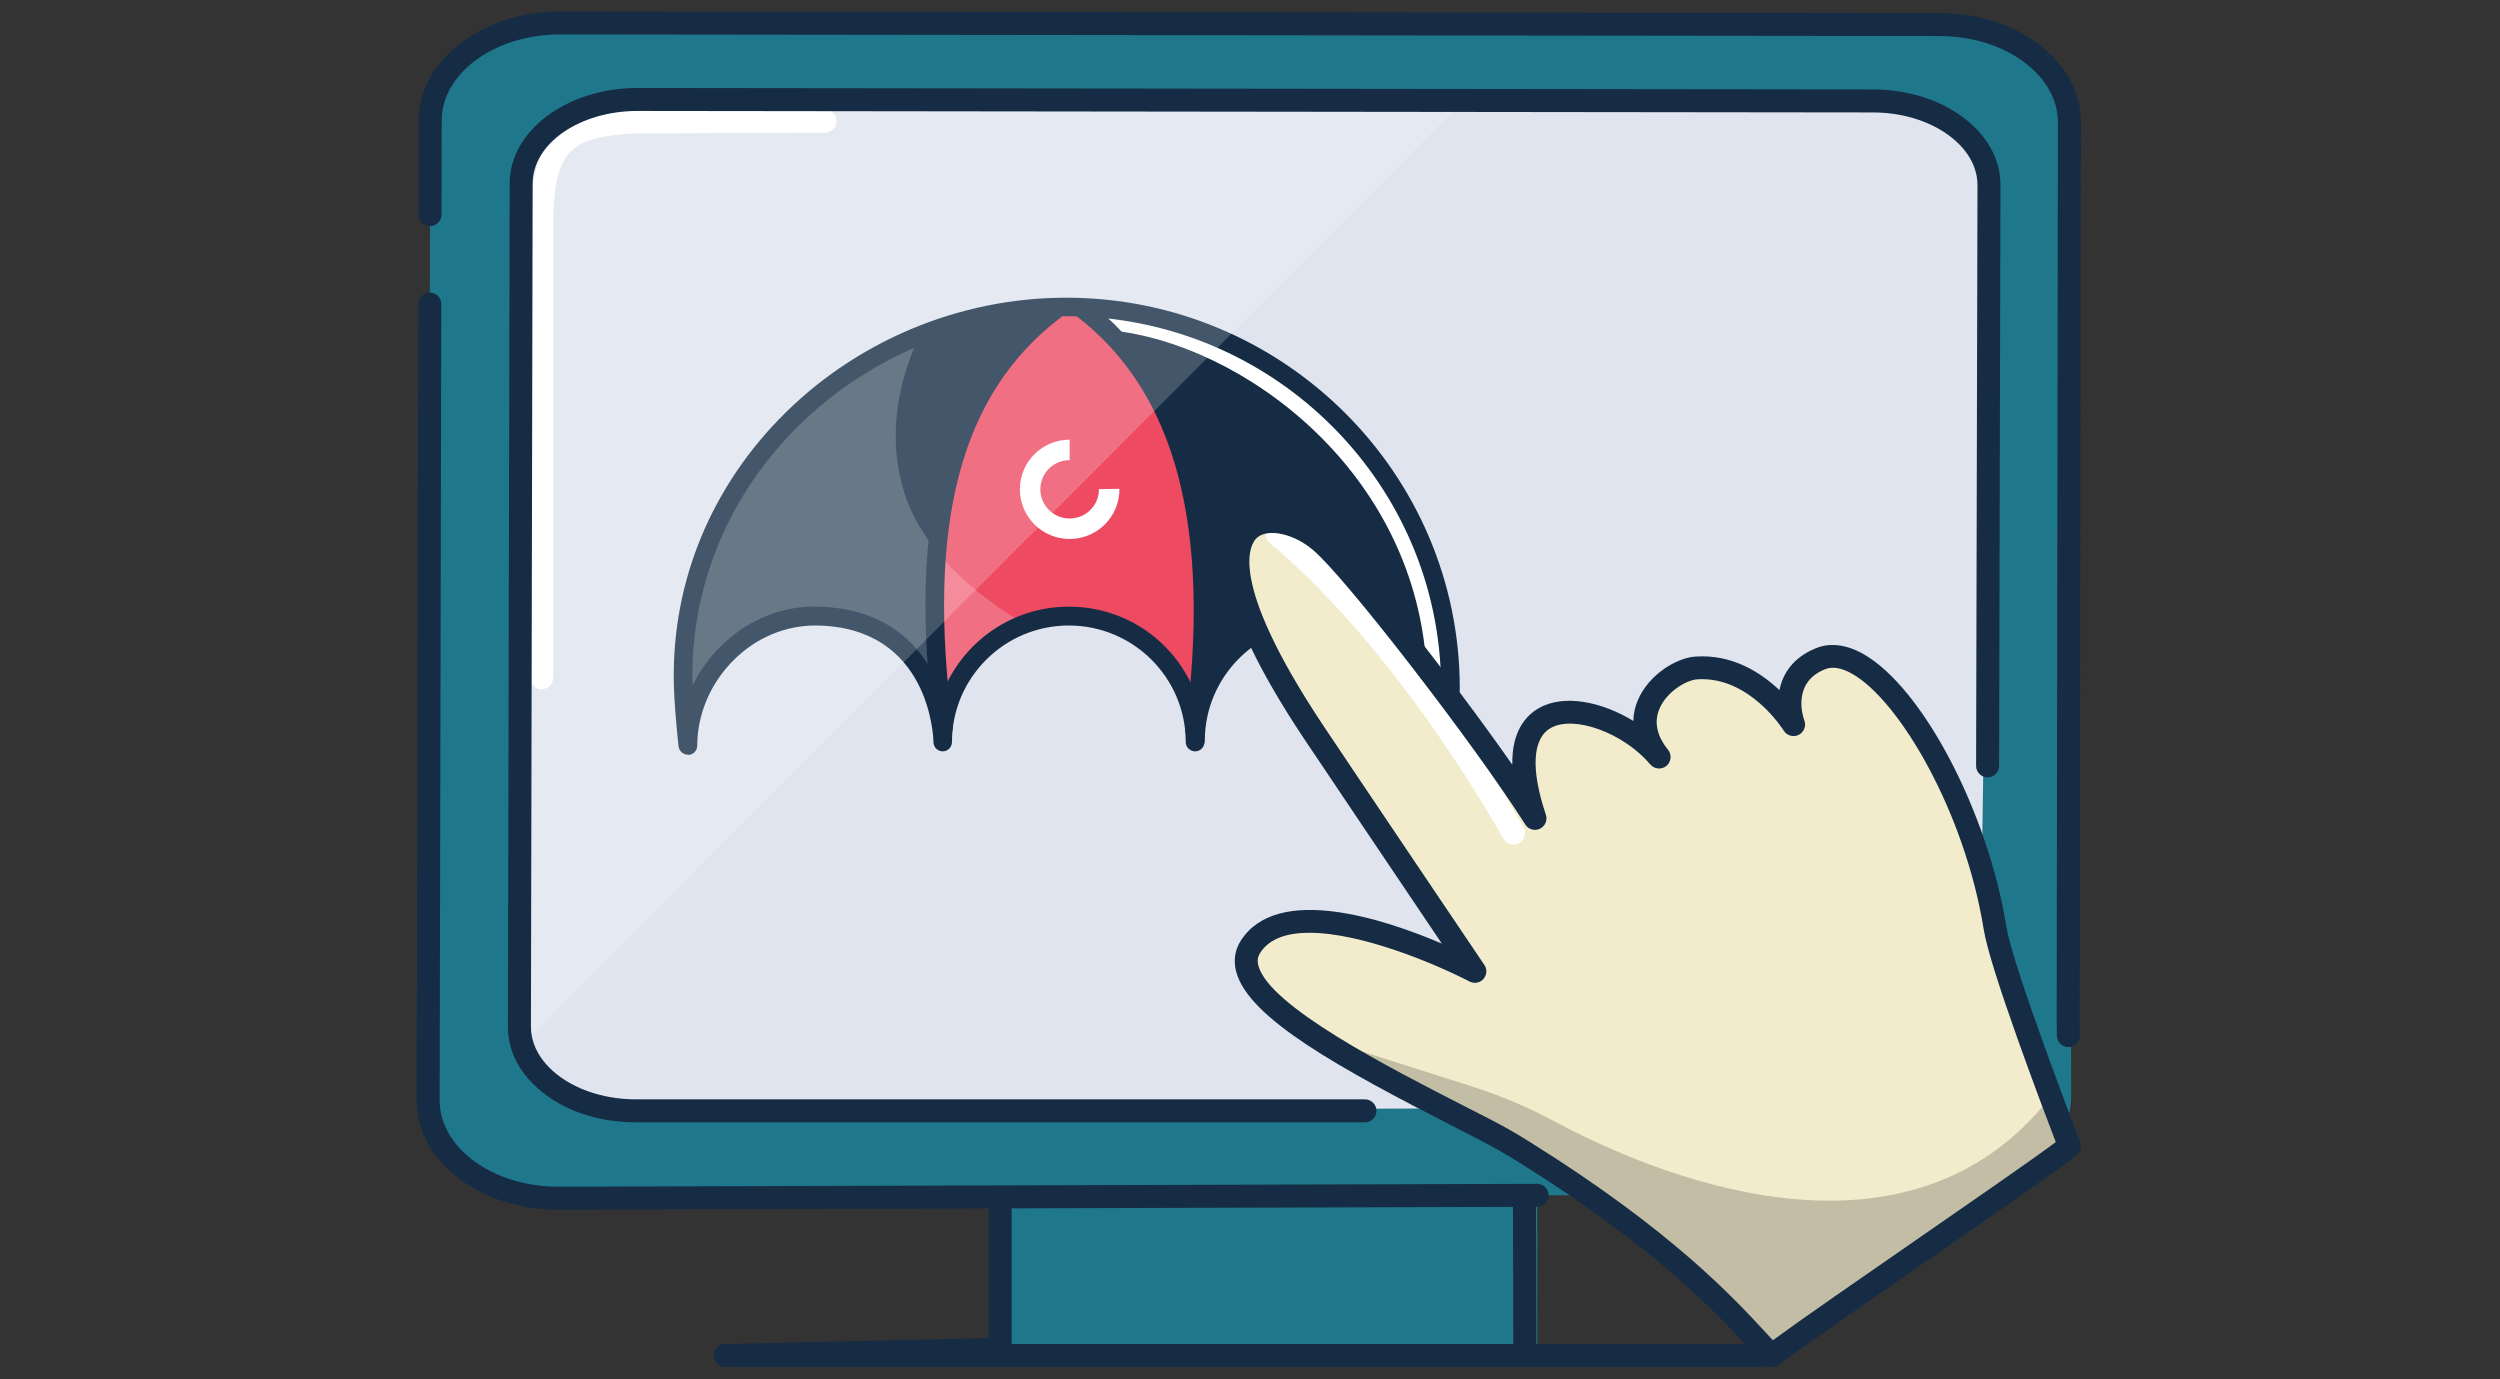 <svg width="145" height="80" viewBox="0 0 145 80" fill="none" xmlns="http://www.w3.org/2000/svg">
<rect x="0" y="0" width="145" height="80" fill="#333333" stroke="none"/>
<g clip-path="url(#clip0_4839_172657)">
<path d="M89.16 65.211H58.007V78.251H89.16V65.211Z" fill="#1F778B"/>
<path d="M102.201 79.286H42.067C41.7 79.286 41.407 78.993 41.401 78.626C41.394 78.259 41.687 77.959 42.054 77.953L57.34 77.606V67.026C57.34 66.659 57.641 66.359 58.007 66.359C58.374 66.359 58.674 66.659 58.674 67.026V77.953H102.201C102.567 77.953 102.867 78.253 102.867 78.619C102.867 78.986 102.567 79.286 102.201 79.286Z" fill="#152C44"/>
<path d="M112.587 69.261C116.753 69.261 120.127 66.722 120.127 63.595L120.033 7.095C120.033 3.968 116.667 1.428 112.507 1.421L32.507 1.328C28.34 1.328 24.96 3.855 24.953 6.981L24.834 63.822C24.834 66.948 28.2 69.488 32.36 69.495L112.58 69.261H112.587Z" fill="#1F778B"/>
<path d="M114.807 59.916C114.807 62.656 111.614 64.216 107.887 64.216L36.867 64.43C33.527 64.43 31.06 63.423 30.527 61.07C30.48 60.89 30.454 60.703 30.44 60.51V60.496C30.44 60.416 30.434 60.323 30.434 60.236V57.25L30.547 10.39V10.35C30.58 7.623 33.594 5.423 37.3 5.43L85.267 5.483H85.654L108.8 5.503C112.527 5.51 115.534 7.736 115.534 10.476L114.807 59.91V59.916Z" fill="#DFE4EE"/>
<path d="M31.42 39.979C31.053 39.979 30.753 39.679 30.753 39.313V13.233C30.753 8.233 32.073 6.699 36.647 6.406L47.853 6.359C48.22 6.359 48.52 6.653 48.52 7.026C48.52 7.393 48.227 7.693 47.853 7.693L36.687 7.739C33.073 7.979 32.08 8.686 32.08 13.239V39.313C32.08 39.679 31.78 39.979 31.413 39.979H31.42Z" fill="white"/>
<path d="M32.367 70.162C30.207 70.162 28.174 69.522 26.634 68.362C25.04 67.162 24.167 65.549 24.167 63.822L24.26 17.635C24.26 17.269 24.56 16.969 24.927 16.969C25.294 16.969 25.594 17.269 25.594 17.635L25.5 63.822C25.5 65.122 26.187 66.355 27.434 67.295C28.74 68.282 30.494 68.822 32.36 68.829L89.154 68.662C89.52 68.662 89.82 68.962 89.82 69.329C89.82 69.695 89.527 69.995 89.154 69.995L32.354 70.162H32.367Z" fill="#152C44"/>
<path d="M119.967 60.731C119.607 60.731 119.307 60.437 119.3 60.077C119.3 59.777 119.287 59.477 119.287 59.177L119.36 7.097C119.36 5.797 118.673 4.564 117.427 3.624C116.12 2.637 114.367 2.097 112.5 2.091L32.507 1.997H32.493C28.707 1.997 25.627 4.231 25.62 6.984L25.607 12.444C25.607 12.811 25.293 13.131 24.94 13.111C24.573 13.111 24.273 12.811 24.273 12.444L24.287 6.984C24.293 3.497 27.973 0.664 32.493 0.664H32.507L112.5 0.757C114.66 0.757 116.693 1.397 118.227 2.557C119.82 3.757 120.693 5.371 120.693 7.097L120.62 59.177C120.62 59.471 120.62 59.757 120.633 60.051C120.64 60.417 120.347 60.724 119.98 60.731H119.967Z" fill="#152C44"/>
<path d="M61.173 17.977C61.173 17.977 56.4 21.29 54.733 28.183C54.473 29.263 54.313 30.517 54.22 31.823C53.913 36.41 54.467 41.703 54.587 42.73C54.42 41.623 53.26 35.73 47.227 35.763C40.4 35.797 39.853 42.783 39.853 42.783C39.853 42.783 38.327 32.137 45.707 24.837C48.587 21.983 51.293 20.43 53.273 19.59C55.247 18.763 56.493 18.63 56.493 18.63L61.167 17.977H61.173Z" fill="#152C44"/>
<path d="M69.334 41.077C68.48 39.25 67.12 36.45 61.994 35.724C60.934 35.57 60 35.724 59.187 36.057C56.08 37.324 54.754 41.264 54.754 41.264C54.507 37.483 54.48 34.59 54.607 32.303C54.86 27.764 55.727 25.57 56.767 23.497C59.267 18.51 61.827 17.797 61.827 17.797C61.827 17.797 63.72 17.963 67.127 23.197C70.54 28.43 69.32 41.084 69.32 41.084L69.334 41.077Z" fill="#EE4B63"/>
<path d="M67.38 18.506C67.38 18.506 72.42 19.019 78.174 24.713C85.553 32.013 84.027 42.659 84.027 42.659C84.027 42.659 83.48 35.673 76.653 35.639C70 35.606 69.267 42.786 69.267 42.786C69.267 42.786 70.427 33.353 69.147 28.059C67.48 21.173 62.7 17.859 62.7 17.859L67.374 18.506H67.38Z" fill="#152C44"/>
<g opacity="0.2">
<path d="M54.58 42.726C54.414 41.619 53.254 35.726 47.22 35.759C40.394 35.793 39.847 42.779 39.847 42.779C39.847 42.779 38.32 32.133 45.7 24.833C48.58 21.979 51.287 20.426 53.267 19.586C52.114 22.159 51.52 25.093 52.314 28.119C52.674 29.486 53.347 30.713 54.214 31.819C53.907 36.406 54.46 41.699 54.58 42.726Z" fill="white"/>
</g>
<g opacity="0.2">
<path d="M59.193 36.058C56.087 37.325 54.76 41.265 54.76 41.265C54.513 37.485 54.487 34.591 54.613 32.305C55.9 33.798 57.533 35.045 59.193 36.058Z" fill="white"/>
</g>
<path d="M83.3 39.675C83.014 39.675 82.774 39.448 82.76 39.155C82.287 27.221 71.834 19.881 64.467 19.168C64.167 19.142 63.954 18.875 63.98 18.575C64.007 18.275 64.274 18.061 64.574 18.088C72.334 18.835 83.347 26.561 83.847 39.108C83.86 39.408 83.627 39.661 83.327 39.668C83.32 39.668 83.314 39.668 83.307 39.668L83.3 39.675Z" fill="white"/>
<path d="M39.9 43.772C39.627 43.772 39.394 43.572 39.36 43.299C39.353 43.232 39.154 41.572 39.093 39.972C38.873 34.179 41.02 28.632 45.147 24.352C49.48 19.852 55.56 17.266 61.834 17.266C74.427 17.266 84.667 27.432 84.667 39.926L84.513 42.979C84.5 43.272 84.254 43.499 83.96 43.492C83.667 43.486 83.433 43.246 83.433 42.952H83.974L83.433 42.926V42.899C83.407 39.199 80.367 36.192 76.66 36.192C72.954 36.192 69.88 39.226 69.88 42.952C69.88 43.006 69.874 43.059 69.86 43.106L69.834 43.192C69.76 43.452 69.5 43.612 69.24 43.572C68.974 43.532 68.773 43.306 68.773 43.039C68.773 39.312 65.734 36.279 61.993 36.279C58.254 36.279 55.214 39.312 55.214 43.039C55.214 43.332 54.974 43.579 54.68 43.579C54.387 43.579 54.147 43.346 54.14 43.046C54.14 42.772 53.934 36.366 47.353 36.279C45.593 36.266 43.894 36.959 42.574 38.266C41.22 39.599 40.44 41.419 40.44 43.246C40.44 43.532 40.22 43.766 39.934 43.786C39.92 43.786 39.913 43.786 39.9 43.786V43.772ZM47.26 35.186C47.294 35.186 47.334 35.186 47.367 35.186C51.934 35.252 53.847 38.019 54.647 40.246C55.773 37.292 58.64 35.186 61.993 35.186C65.347 35.186 68.16 37.246 69.307 40.159C70.433 37.206 73.3 35.099 76.653 35.099C79.633 35.099 82.24 36.779 83.573 39.232C83.22 27.666 73.607 18.339 61.834 18.339C55.86 18.339 50.06 20.799 45.927 25.092C42.047 29.126 40.007 34.326 40.167 39.766C40.574 38.926 41.127 38.152 41.807 37.479C43.313 35.992 45.24 35.179 47.254 35.179L47.26 35.186Z" fill="#152C44"/>
<path d="M69.293 42.915C69.293 42.915 69.247 42.915 69.22 42.915C68.927 42.875 68.713 42.609 68.753 42.309C70.28 30.562 68.194 22.709 62.38 18.289C62.14 18.109 62.093 17.769 62.273 17.529C62.453 17.289 62.794 17.242 63.033 17.422C69.187 22.095 71.407 30.275 69.827 42.442C69.793 42.715 69.56 42.915 69.293 42.915Z" fill="#152C44"/>
<path d="M54.714 42.741C54.447 42.741 54.214 42.541 54.18 42.268C52.594 30.068 54.72 22.215 60.86 17.555C61.1 17.375 61.44 17.421 61.62 17.661C61.8 17.901 61.754 18.241 61.514 18.421C55.714 22.828 53.72 30.361 55.254 42.135C55.294 42.428 55.08 42.701 54.787 42.741C54.76 42.741 54.74 42.741 54.714 42.741Z" fill="#152C44"/>
<path d="M64.927 28.353L63.74 28.367V28.38C63.74 29.313 62.98 30.073 62.04 30.073C61.1 30.073 60.34 29.313 60.34 28.38C60.34 27.447 61.1 26.687 62.04 26.687V25.5C60.447 25.5 59.153 26.787 59.153 28.38C59.153 29.973 60.447 31.26 62.04 31.26C63.633 31.26 64.927 29.973 64.927 28.38C64.927 28.373 64.927 28.367 64.927 28.353Z" fill="white"/>
<g opacity="0.2">
<path d="M84.974 5.773L30.527 60.347L30.44 60.434V59.773L30.547 9.673V9.633C30.58 6.907 33.287 5.767 36.994 5.773H84.974Z" fill="white"/>
</g>
<path d="M79.167 65.095H36.867C34.494 65.095 32.327 64.282 30.921 62.868C29.96 61.908 29.454 60.755 29.46 59.548L29.561 10.635C29.561 7.582 32.894 5.102 36.98 5.102H36.994L108.621 5.188C110.561 5.188 112.394 5.742 113.781 6.748C115.234 7.802 116.027 9.215 116.027 10.735L115.947 44.422C115.947 44.788 115.647 45.088 115.281 45.088C114.914 45.088 114.614 44.788 114.614 44.422L114.694 10.735C114.694 9.655 114.094 8.622 113.001 7.828C111.841 6.988 110.281 6.522 108.621 6.522L36.994 6.435H36.98C33.627 6.435 30.901 8.315 30.894 10.635L30.794 59.548C30.794 60.402 31.16 61.222 31.867 61.928C33.007 63.075 34.88 63.762 36.867 63.762H79.167C79.534 63.762 79.834 64.062 79.834 64.428C79.834 64.795 79.534 65.095 79.167 65.095Z" fill="#152C44"/>
<path d="M88.44 78.726C88.073 78.726 87.773 78.426 87.773 78.059L87.753 69.753C87.753 69.386 88.047 69.086 88.42 69.086C88.767 69.093 89.087 69.386 89.087 69.753L89.107 78.059C89.107 78.426 88.813 78.726 88.44 78.726Z" fill="#152C44"/>
<path d="M105.581 38.201C102.974 39.254 104.021 42.027 104.021 42.027C104.021 42.027 101.887 38.494 98.387 38.734C96.9 38.834 93.994 41.141 96.221 43.901C93.481 40.661 86.234 39.101 89.014 47.461C86.001 42.714 82.26 37.374 76.574 31.387C73.867 28.541 67.687 29.681 76.187 42.454C77.914 45.047 85.527 56.334 85.527 56.334C85.527 56.334 75.094 50.927 72.534 54.894C70.507 58.041 81.347 62.647 87.201 66.074C94.194 70.167 101.081 76.954 102.747 78.621C105.361 76.621 118.901 67.461 120.021 66.461C120.021 66.461 116.107 56.327 115.707 53.834C114.387 45.587 108.894 36.867 105.574 38.201H105.581Z" fill="#F2ECCD"/>
<g opacity="0.2">
<path d="M120.027 66.458L102.754 78.618C100.407 75.658 96.12 72.018 94.414 70.925C90.36 68.318 87.44 65.152 80.627 62.658C80.627 62.658 78.394 61.412 76.3 60.125L85.347 63.005C87.027 63.538 88.654 64.232 90.207 65.065C95.56 67.932 110.467 74.452 118.94 63.605C119.44 64.932 120.02 66.465 120.02 66.465L120.027 66.458Z" fill="black"/>
</g>
<path d="M87.787 48.983C87.554 48.983 87.334 48.863 87.207 48.65C80.267 36.603 73.754 31.59 73.687 31.543C73.394 31.323 73.334 30.903 73.56 30.61C73.78 30.316 74.2 30.256 74.494 30.476C74.767 30.683 81.274 35.676 88.367 47.983C88.554 48.303 88.44 48.71 88.12 48.896C88.014 48.956 87.9 48.983 87.787 48.983Z" fill="white"/>
<path d="M102.754 79.288C102.58 79.288 102.414 79.221 102.28 79.094C102.04 78.854 101.76 78.548 101.427 78.188C99.567 76.168 96.1 72.414 88.067 67.394C87.314 66.928 86.54 66.481 85.767 66.088L84.441 65.408C77.667 61.941 72.427 59.068 71.701 56.368C71.527 55.721 71.621 55.094 71.974 54.548C74.087 51.268 80.24 53.281 83.627 54.728C81.361 51.361 76.894 44.734 75.627 42.834C70.154 34.608 70.627 31.428 71.994 30.208C73.32 29.028 75.561 29.681 77.001 30.888C78.641 32.274 84.147 39.254 87.714 44.354C87.68 42.454 88.46 41.521 89.274 41.061C90.747 40.234 92.941 40.721 94.734 41.814C94.74 41.394 94.834 40.974 95.014 40.568C95.641 39.128 97.227 38.154 98.334 38.081C100.48 37.934 102.134 39.014 103.207 40.028C103.4 39.081 103.987 38.134 105.327 37.594C105.9 37.361 106.84 37.234 108.074 37.934C111.507 39.874 115.307 47.114 116.367 53.741C116.754 56.134 120.607 66.134 120.647 66.234C120.747 66.494 120.674 66.788 120.467 66.974C119.894 67.488 116.84 69.608 111.874 73.048C108.2 75.588 104.4 78.221 103.154 79.174C103.034 79.268 102.894 79.314 102.747 79.314L102.754 79.288ZM75.941 54.101C74.674 54.101 73.634 54.421 73.094 55.261C72.941 55.494 72.914 55.728 72.987 56.014C73.621 58.361 80.494 61.888 85.047 64.214L86.38 64.894C87.187 65.308 87.994 65.768 88.774 66.261C96.954 71.374 100.5 75.221 102.407 77.281C102.56 77.441 102.694 77.594 102.827 77.734C104.414 76.568 107.814 74.214 111.12 71.928C114.534 69.568 118.047 67.134 119.234 66.241C118.454 64.208 115.42 56.188 115.06 53.934C113.967 47.101 110.16 40.621 107.427 39.081C106.807 38.728 106.274 38.641 105.84 38.821C103.914 39.601 104.574 41.574 104.654 41.794C104.774 42.114 104.627 42.474 104.314 42.628C104.007 42.774 103.634 42.668 103.454 42.374C103.434 42.341 101.474 39.201 98.441 39.401C97.814 39.441 96.68 40.108 96.254 41.094C95.921 41.861 96.087 42.668 96.747 43.488C96.974 43.774 96.934 44.188 96.654 44.421C96.374 44.654 95.954 44.614 95.721 44.341C94.167 42.508 91.307 41.461 89.947 42.221C88.88 42.821 88.774 44.608 89.66 47.254C89.767 47.574 89.621 47.921 89.314 48.068C89.007 48.214 88.647 48.108 88.467 47.821C85.494 43.141 78.02 33.468 76.16 31.901C75.034 30.948 73.54 30.621 72.9 31.194C72.547 31.514 71.061 33.528 76.754 42.088C78.46 44.648 86.014 55.854 86.094 55.968C86.267 56.221 86.24 56.554 86.04 56.781C85.841 57.008 85.507 57.068 85.234 56.928C83.294 55.921 78.981 54.101 75.954 54.101H75.941Z" fill="#152C44"/>
</g>
<defs>
<clipPath id="clip0_4839_172657">
<rect width="96.527" height="78.62" fill="white" transform="translate(24.167 0.664)"/>
</clipPath>
</defs>
</svg>
